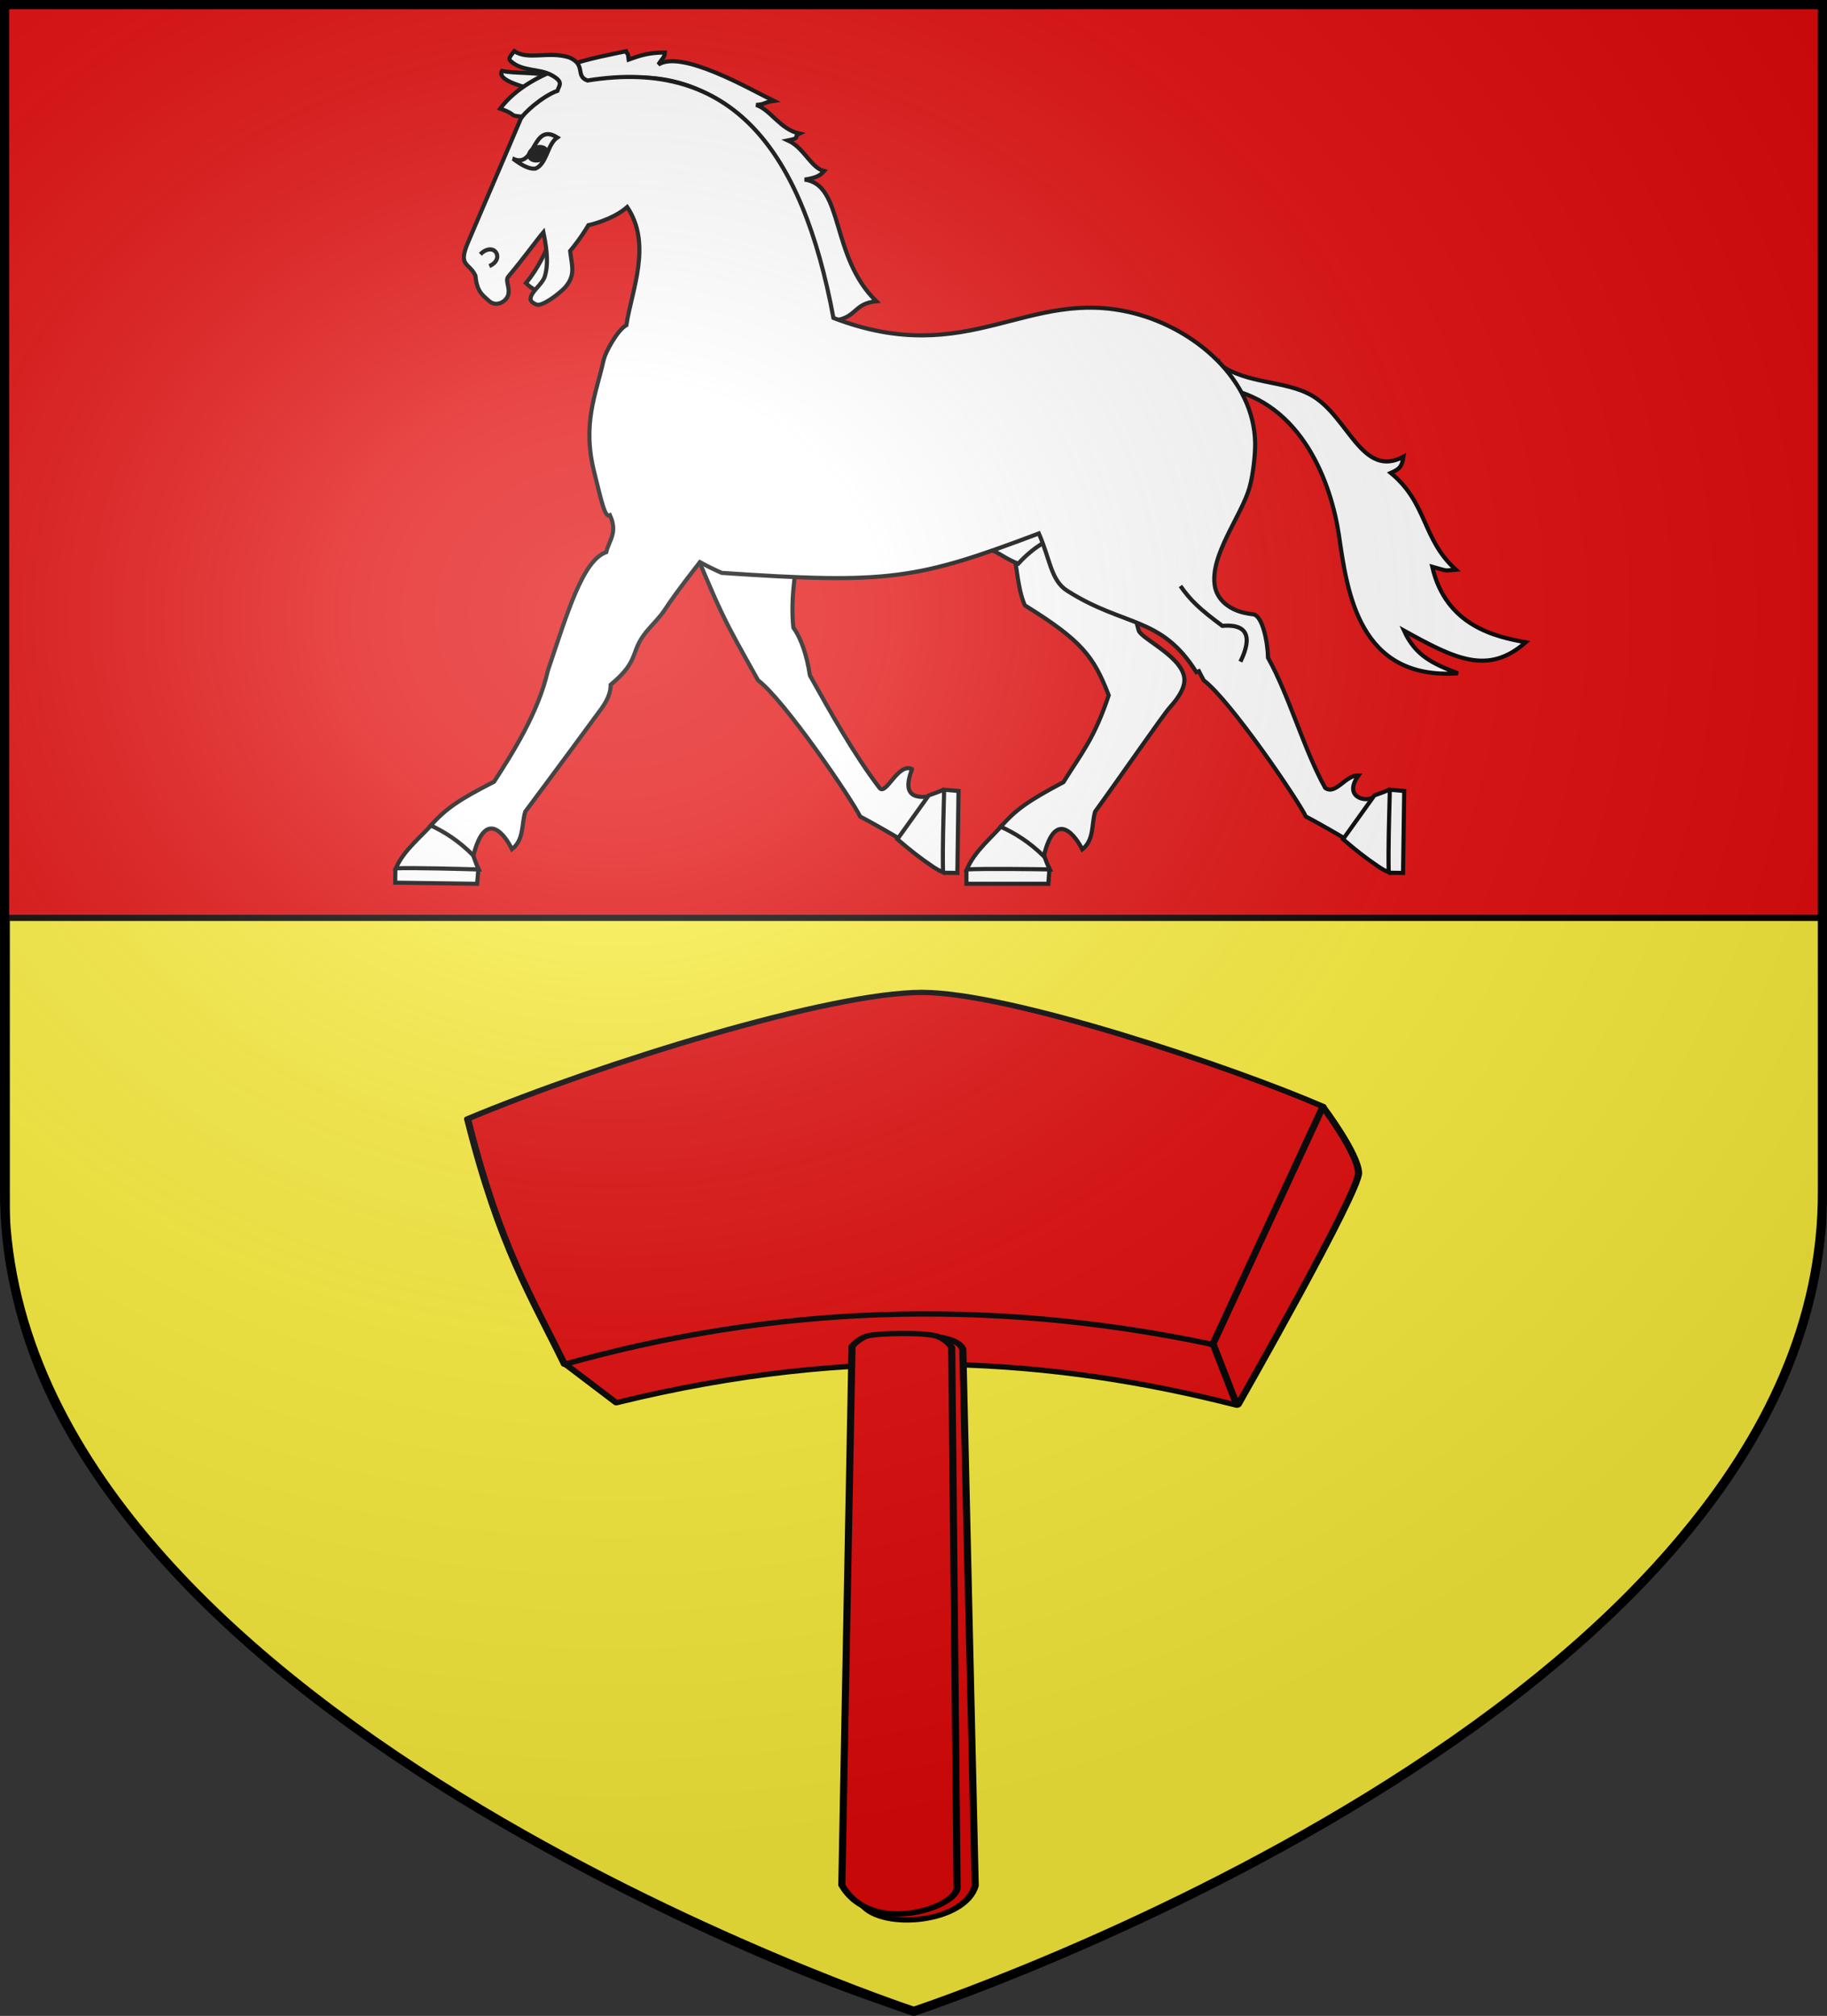<?xml version="1.0" encoding="UTF-8" standalone="no"?>
<!-- Created with Inkscape (http://www.inkscape.org/) -->

<svg
   xmlns:dc="http://purl.org/dc/elements/1.1/"
   xmlns:cc="http://creativecommons.org/ns#"
   xmlns:rdf="http://www.w3.org/1999/02/22-rdf-syntax-ns#"
   xmlns:svg="http://www.w3.org/2000/svg"
   xmlns="http://www.w3.org/2000/svg"
   xmlns:xlink="http://www.w3.org/1999/xlink"
   version="1.0"
   width="598.501"
   height="660"
   id="svg2">
  <rect width="100%" height="100%" fill="#333333" stroke="none"/>
  <title
     id="title2998">Blason de la commune de Schleithal (67 - Bas-Rhin)</title>
  <defs
     id="defs6">
    <linearGradient
       id="linearGradient2893">
      <stop
         id="stop2895"
         style="stop-color:#ffffff;stop-opacity:0.314"
         offset="0" />
      <stop
         id="stop2897"
         style="stop-color:#ffffff;stop-opacity:0.251"
         offset="0.19" />
      <stop
         id="stop2901"
         style="stop-color:#6b6b6b;stop-opacity:0.125"
         offset="0.6" />
      <stop
         id="stop2899"
         style="stop-color:#000000;stop-opacity:0.125"
         offset="1" />
    </linearGradient>
    <radialGradient
       cx="276.81"
       cy="187.125"
       r="300"
       fx="276.81"
       fy="187.125"
       id="radialGradient11919"
       xlink:href="#linearGradient2893"
       gradientUnits="userSpaceOnUse"
       gradientTransform="matrix(1.551,0,0,1.35,-227.894,-51.264)" />
  </defs>
  <g
     transform="translate(-0.749,5.470047e-6)"
     id="layer1"
     style="display:inline">
    <path
       d="m 300.082,658.5 c 0,0 299.097,-98.327 298.417,-268.5 l -1.499,-388.5 -594.002,0 L 1.5,390 C 1.259,560.459 300.082,658.5 300.082,658.5 z"
       id="path3001"
       style="fill:#e20909;stroke:none;display:inline" />
    <path
       d="m 2.992,400.145 0,-99.632 297.528,0 297.528,0 0,99.706 C 587.893,518.948 432.79,611.717 300.52,658.7 251.866,645.52 6.457,542.784 2.992,400.145 z"
       id="rect3773"
       style="fill:#fcef3c;stroke:#000000;stroke-width:2;stroke-linecap:round;stroke-linejoin:bevel;stroke-miterlimit:4;stroke-opacity:1;stroke-dashoffset:0" />
  </g>
  <g
     transform="translate(-0.749,5.470047e-6)"
     id="layer2"
     style="display:inline">
    <g
       transform="matrix(0.675,0,0,0.675,129.33,15.817)"
       id="g3150"
       style="display:inline">
      <g
         transform="matrix(0.385,0,0,0.385,455.469,137.571)"
         id="g6345"
         style="fill:#ffffff;fill-opacity:1;stroke:#000000;stroke-width:1.818;stroke-miterlimit:4;stroke-opacity:1;stroke-dasharray:none" />
      <g
         transform="matrix(0.952,-0.306,0.306,0.952,1903.021,-727.497)"
         id="g4548-8">
        <g
           transform="translate(-1447.591,-83.459)"
           id="g6151-0-3-3" />
      </g>
      <g
         transform="translate(547.676,517.656)"
         id="g5769">
        <path
           d="m -146.574,-364.514 2.969,11.781 c 37.466,6.93 51.598,46.294 55.279,71.511 4.002,27.414 9.611,70.074 57.721,66.708 -11.948,-4.552 -20.626,-8.415 -26.188,-20.719 24.768,13.702 40.789,21.82 59.094,5.656 -14.224,-2.577 -38.7,-7.692 -45.375,-36.625 8.451,2.362 5.384,1.874 11.438,1.406 -16.502,-14.918 -13.619,-32.12 -31.562,-46.906 4.344,-1.906 5.421,-3.119 6.156,-7.875 -20.093,10.782 -26.657,-19.208 -44.239,-29.539 -13.022,-7.651 -31.704,-5.423 -45.292,-15.398 z"
           id="path5115-9-1-5"
           style="color:#000000;fill:#ffffff;fill-opacity:1;fill-rule:evenodd;stroke:#000000;stroke-width:2;stroke-linecap:butt;stroke-linejoin:miter;stroke-miterlimit:4;stroke-opacity:1;stroke-dasharray:none;stroke-dashoffset:0;marker:none;visibility:visible;display:inline;overflow:visible;enable-background:accumulate" />
        <path
           d="m -469.738,-504.064 c -6.753,-2.113 -19.144,-1.283 -24.783,-2.642 -0.942,1.615 -1.356,4.878 14.726,8.866"
           id="path5119-5-5-7"
           style="color:#000000;fill:#ffffff;fill-opacity:1;fill-rule:evenodd;stroke:#000000;stroke-width:2;stroke-linecap:butt;stroke-linejoin:miter;stroke-miterlimit:4;stroke-opacity:1;stroke-dasharray:none;stroke-dashoffset:0;marker:none;visibility:visible;display:inline;overflow:visible;enable-background:accumulate" />
        <g
           transform="translate(767.161,-640.755)"
           id="g4554"
           style="stroke:#000000;stroke-width:2;stroke-miterlimit:4;stroke-opacity:1;stroke-dasharray:none">
          <g
             transform="translate(-1447.591,-83.459)"
             id="g6145-0-7"
             style="stroke:#000000;stroke-width:2;stroke-miterlimit:4;stroke-opacity:1;stroke-dasharray:none">
            <path
               d="m 411.285,604.575 0,7.207 39.757,0 0.465,-6.51"
               id="path5139-7-7"
               style="color:#000000;fill:#ffffff;fill-opacity:1;fill-rule:evenodd;stroke:#000000;stroke-width:2;stroke-linecap:butt;stroke-linejoin:miter;stroke-miterlimit:4;stroke-opacity:1;stroke-dasharray:none;stroke-dashoffset:0;marker:none;visibility:visible;display:inline;overflow:visible;enable-background:accumulate" />
            <path
               d="m 428.955,582.953 c -4.359,5.464 -13.833,12.904 -17.437,21.855 9.005,-0.43 31.645,-0.135 40.222,0 -1.682,-3.356 -2.267,-5.58 -3.022,-7.44"
               id="path5137-6-7"
               style="color:#000000;fill:#ffffff;fill-opacity:1;fill-rule:evenodd;stroke:#000000;stroke-width:2;stroke-linecap:butt;stroke-linejoin:miter;stroke-miterlimit:4;stroke-opacity:1;stroke-dasharray:none;stroke-dashoffset:0;marker:none;visibility:visible;display:inline;overflow:visible;enable-background:accumulate" />
          </g>
          <path
             d="m -1019.2,347.347 c 7.454,13.228 6.17,35.115 11.278,45.957 27.483,17.022 33.342,24.64 40.669,43.6 -7.041,21.094 -13.19,28.029 -21.983,42.135 -17.608,9.313 -23.174,13.465 -30.41,21.617 6.687,3.023 13.556,7.145 20.884,14.289 5.862,-24.365 16.121,-8.519 18.686,-3.298 5.862,-4.671 4.397,-12.091 6.229,-18.32 11.724,-16.121 33.072,-47.012 36.273,-50.562 2.709,-3.004 6.572,-7.753 7.027,-12.499 1.079,-11.256 -20.895,-20.593 -22.156,-24.815 -8.038,-26.921 8.112,-53.17 7.09,-59.821"
             id="path5113-2-9"
             style="color:#000000;fill:#ffffff;fill-opacity:1;fill-rule:evenodd;stroke:#000000;stroke-width:2;stroke-linecap:butt;stroke-linejoin:miter;stroke-miterlimit:4;stroke-opacity:1;stroke-dasharray:none;stroke-dashoffset:0;marker:none;visibility:visible;display:inline;overflow:visible;enable-background:accumulate" />
        </g>
        <path
           d="m -260.437,-274.998 c 6.205,0.596 8.822,4.516 16.474,7.294 7.541,-8.273 14.508,-11.656 21.902,-15.264 -4.281,-4.683 -8.839,-11.324 -8.839,-11.324"
           id="path6128-1-3"
           style="color:#000000;fill:#ffffff;fill-opacity:1;fill-rule:evenodd;stroke:#000000;stroke-width:2;stroke-linecap:butt;stroke-linejoin:miter;stroke-miterlimit:4;stroke-opacity:1;stroke-dasharray:none;stroke-dashoffset:0;marker:none;visibility:visible;display:inline;overflow:visible;enable-background:accumulate" />
        <path
           d="m -283.218,-155.291 c 4.631,8.816 1.712,16.161 4.816,24.984 0,0 -5.319,1.782 -11.792,3.714 -1.604,-2.471 -26.538,-16.481 -30.521,-18.437 -3.859,-8.049 -36.717,-56.43 -49.542,-66.074 -17.666,-31.586 -16.873,-29.28 -38.813,-82.3 20.625,-0.465 47.319,-30.062 67.943,-30.527 -1.183,23.413 -15.117,58.571 -11.99,87.3 3.798,5.168 6.524,13.432 8.027,23.172 10.156,18.091 21.185,38.006 33.757,54.509 3.115,4.089 9.063,-12.553 15.815,-9.085 -6.551,16.771 6.564,13.428 12.3,12.744 z"
           id="path1307-9"
           style="fill:#ffffff;fill-opacity:1;fill-rule:evenodd;stroke:#000000;stroke-width:2;stroke-linecap:butt;stroke-linejoin:round;stroke-miterlimit:4;stroke-opacity:1;stroke-dasharray:none" />
        <path
           d="m -333.825,-385.423 c -27.016,-136.756 -101.616,-131.081 -150.647,-99.069 -7.677,-0.607 -1.899,-0.693 -10.947,-3.931 15.016,-19.91 47.504,-24.857 61.076,-27.823 0.732,2.279 0.763,-0.524 1.302,4.051 5.555,-2.018 9.774,-3.401 17.567,-3.422 -0.043,2.275 -1.425,2.994 -3.165,5.848 11.239,-7.354 44.871,12.154 56.008,17.618 -5.328,0.781 -3.6,1.587 -8.546,1.957 6.987,2.289 11.519,11.788 21.003,13.903 -3.505,1.687 1.278,1.951 -5.568,3.324 7.855,3.553 11.215,13.389 17.544,14.834 -1.879,2.165 -3.736,3.277 -9.464,4.159 19.126,2.522 12.299,37.117 34.784,59.006 -11.201,1.118 -9.397,8.059 -20.564,9.375"
           id="path5117-7-8-7"
           style="color:#000000;fill:#ffffff;fill-opacity:1;fill-rule:evenodd;stroke:#000000;stroke-width:2;stroke-linecap:butt;stroke-linejoin:miter;stroke-miterlimit:4;stroke-opacity:1;stroke-dasharray:none;stroke-dashoffset:0;marker:none;visibility:visible;display:inline;overflow:visible;enable-background:accumulate" />
        <path
           d="m -471.29,-423.653 c -2.56,5.324 -5.265,12.081 -11.614,19.892 3.706,3.541 4.839,3.293 7.323,4.11"
           id="path5155-3-7-8"
           style="color:#000000;fill:#ffffff;fill-opacity:1;fill-rule:evenodd;stroke:#000000;stroke-width:2;stroke-linecap:butt;stroke-linejoin:miter;stroke-miterlimit:4;stroke-opacity:1;stroke-dasharray:none;stroke-dashoffset:0;marker:none;visibility:visible;display:inline;overflow:visible;enable-background:accumulate" />
        <g
           transform="matrix(1,0.014,-0.014,1,-949.093,-730.512)"
           id="g6145-0-7-2-0"
           style="stroke:#000000;stroke-width:2;stroke-miterlimit:4;stroke-opacity:1;stroke-dasharray:none">
          <path
             d="m 411.285,604.575 0,7.207 39.757,0 0.465,-6.51"
             id="path5139-7-7-0-6"
             style="color:#000000;fill:#ffffff;fill-opacity:1;fill-rule:evenodd;stroke:#000000;stroke-width:2;stroke-linecap:butt;stroke-linejoin:miter;stroke-miterlimit:4;stroke-opacity:1;stroke-dasharray:none;stroke-dashoffset:0;marker:none;visibility:visible;display:inline;overflow:visible;enable-background:accumulate" />
          <path
             d="m 428.955,582.953 c -4.359,5.464 -13.833,12.904 -17.437,21.855 9.005,-0.43 31.645,-0.135 40.222,0 -1.682,-3.356 -2.267,-5.58 -3.022,-7.44"
             id="path5137-6-7-1-1"
             style="color:#000000;fill:#ffffff;fill-opacity:1;fill-rule:evenodd;stroke:#000000;stroke-width:2;stroke-linecap:butt;stroke-linejoin:miter;stroke-miterlimit:4;stroke-opacity:1;stroke-dasharray:none;stroke-dashoffset:0;marker:none;visibility:visible;display:inline;overflow:visible;enable-background:accumulate" />
        </g>
        <path
           d="m -488.594,-516.312 c -1.901,2.444 -3.137,3.753 -1.656,4.938 5.724,5.126 13.794,3.381 19.906,6.812 5.98,3.357 3.47,4.833 2.688,7.531 -7.288,2.589 -16.732,11.044 -17.938,13.906 -8.285,19.666 -17.76,41.441 -25.438,59.594 -5.005,11.834 0.511,9.612 3.594,16.156 0.755,7.841 3.345,9.348 7,12.594 3.661,2.695 8.415,-0.304 9.031,-3.75 0.619,-3.462 -1.597,-6.547 -0.125,-8.312 8.242,-9.886 13.816,-17.729 17.094,-21.594 2.027,9.896 2.258,16.135 0.719,21.281 -1.233,4.121 -6.93,7.548 -6.969,11.094 -0.018,1.61 2.95,3.073 4.156,2.812 4.437,-0.958 11.389,-6.93 12.844,-8.688 4.805,-5.803 3.142,-9.837 2.219,-17.406 5.569,-6.728 8.844,-12.5 8.844,-12.5 0,0 11.7,-2.487 18.844,-8.812 12.211,18.141 2.136,40.468 -0.406,57.281 -4.633,2.574 -10.275,13.582 -10.964,16.645 -3.895,17.32 -10.581,31.148 -4.601,54.829 3.161,12.517 5.084,22.407 7.615,20.765 3.89,8.423 -0.513,12.187 -1.81,17.854 -11.497,4.066 -18.76,29.142 -28.357,57.518 -4.552,20.165 -17.089,39.912 -26.094,53.844 -17.737,9.064 -23.368,13.138 -30.719,21.188 6.643,3.117 13.461,7.347 20.688,14.594 6.205,-24.28 16.228,-8.319 18.719,-3.062 5.928,-4.588 4.549,-12.017 6.469,-18.219 11.951,-15.954 34.611,-46.688 37,-50.031 3.036,-4.249 4.473,-7.942 4.438,-11.5 15.386,-12.845 8.323,-16.009 19.062,-27.75 11.072,-12.105 1.998,-3.185 24.241,-31.735 3.48,1.915 7.032,3.672 10.625,5.219 81.035,5.49 94.569,3.252 153.875,-19.125 5.534,12.691 5.799,22.744 13.781,27.812 27.723,17.603 45.559,12.174 62.656,39.469 l 1.25,-0.469 c 0.738,1.442 1.495,2.92 2.344,4.438 12.826,9.644 45.704,58.014 49.562,66.062 3.983,1.956 28.896,15.966 30.5,18.438 6.473,-1.932 2.594,-27.969 2.594,-27.969 -4.177,2.978 -15.118,-0.029 -7.562,-10.406 -6.202,-0.336 -11.131,9.733 -16.156,6.031 -10.156,-18.091 -17.594,-45.034 -27.75,-63.125 -0.137,-7.522 -2.642,-20.673 -7.344,-21.094 -12.05,-1.203 -17.273,-7.714 -18.375,-13.188 -2.994,-14.878 12.889,-34.51 16.75,-48.312 1.857,-6.638 2.829,-16.451 2.719,-21.781 -0.632,-30.645 -29.151,-55.153 -58.812,-62.719 -51.755,-13.201 -79.846,27.568 -145.844,2.281 -15.147,-81.293 -49.064,-126.545 -119.375,-115.156 -6.18,-2.271 -0.353,-7.579 -8.938,-11.25 -10.384,-3.092 -19.886,1.569 -26.594,-3.031 z"
           id="path5113-2-9-6-8"
           style="color:#000000;fill:#ffffff;fill-opacity:1;fill-rule:evenodd;stroke:#000000;stroke-width:2;stroke-linecap:butt;stroke-linejoin:miter;stroke-miterlimit:4;stroke-opacity:1;stroke-dasharray:none;stroke-dashoffset:0;marker:none;visibility:visible;display:inline;overflow:visible;enable-background:accumulate" />
        <path
           d="m -64.451,-117.794 7.207,0.102 0.561,-39.753 -6.503,-0.557"
           id="path5139-7-7-0-6-8-8"
           style="color:#000000;fill:#ffffff;fill-opacity:1;fill-rule:evenodd;stroke:#000000;stroke-width:2;stroke-linecap:butt;stroke-linejoin:miter;stroke-miterlimit:4;stroke-opacity:1;stroke-dasharray:none;stroke-dashoffset:0;marker:none;visibility:visible;display:inline;overflow:visible;enable-background:accumulate" />
        <path
           d="m -86.358,-134.051 c 5.623,4.879 10.888,9.077 17.113,13.254 1.587,1.074 3.26,2.031 5.03,2.773 -0.248,-12.572 0.187,-25.146 0.494,-37.713 -0.162,-0.878 0.681,-3.276 -0.848,-2.072 -2.12,0.999 -4.367,1.675 -6.561,2.485 z"
           id="path5137-6-7-1-1-4-0"
           style="color:#000000;fill:#ffffff;fill-opacity:1;fill-rule:evenodd;stroke:#000000;stroke-width:2;stroke-linecap:butt;stroke-linejoin:miter;stroke-miterlimit:4;stroke-opacity:1;stroke-dasharray:none;stroke-dashoffset:0;marker:none;visibility:visible;display:inline;overflow:visible;enable-background:accumulate" />
        <g
           transform="matrix(0.952,-0.306,0.306,0.952,-610.152,-478.324)"
           id="g2610-5-5-1"
           style="stroke:#000000;stroke-width:2;stroke-miterlimit:4;stroke-opacity:1;stroke-dasharray:none">
          <g
             transform="translate(-121.344,-150.009)"
             id="g5091-4-0-0"
             style="fill:#ffffff;fill-opacity:1;stroke:#000000;stroke-width:2;stroke-miterlimit:4;stroke-opacity:1;stroke-dasharray:none">
            <g
               transform="translate(2,2)"
               id="g6155-1-9-7"
               style="stroke:#000000;stroke-width:2;stroke-miterlimit:4;stroke-opacity:1;stroke-dasharray:none">
              <path
                 d="m 230.087,198.512 c 9.097,8.509 14.272,-14.432 23.679,-3.189 -5.727,1.75 -8.559,10.41 -14.579,11.138 -3.624,-0.569 -6.667,-4.657 -9.099,-7.95 z"
                 id="path6227-2-4-3"
                 style="color:#000000;fill:#ffffff;fill-opacity:1;fill-rule:evenodd;stroke:#000000;stroke-width:2;stroke-linecap:butt;stroke-linejoin:miter;stroke-miterlimit:4;stroke-opacity:1;stroke-dasharray:none;stroke-dashoffset:0;marker:none;visibility:visible;display:inline;overflow:visible;enable-background:accumulate" />
              <path
                 d="m 246.858,199.97 c 4e-5,1.719 -1.966,3.115 -4.4,3.125 -2.434,0.01 -4.422,-1.371 -4.449,-3.09 -0.027,-1.719 1.916,-3.131 4.35,-3.16 2.434,-0.029 4.444,1.336 4.498,3.054 l -4.424,0.07 4.425,0 z"
                 id="path4120-0-7-4"
                 style="fill:#000000;fill-opacity:1;stroke:#000000;stroke-width:2;stroke-miterlimit:4;stroke-opacity:1;stroke-dasharray:none" />
            </g>
          </g>
          <path
             d="m 81.517,89.811 c 8.434,-4.176 10.907,5.934 2.418,6.813"
             id="path5153-0-8-9"
             style="color:#000000;fill:#ffffff;fill-opacity:1;fill-rule:evenodd;stroke:#000000;stroke-width:2;stroke-linecap:butt;stroke-linejoin:miter;stroke-miterlimit:4;stroke-opacity:1;stroke-dasharray:none;stroke-dashoffset:0;marker:none;visibility:visible;display:inline;overflow:visible;enable-background:accumulate" />
        </g>
        <path
           d="m -165.292,-256.865 c 4.886,6.975 9.427,11.251 20.331,19.338 17.2,-1.492 11.328,12.027 8.798,17.364"
           id="path5157-1-3"
           style="color:#000000;fill:#ffffff;fill-opacity:1;fill-rule:evenodd;stroke:#000000;stroke-width:2;stroke-linecap:butt;stroke-linejoin:miter;stroke-miterlimit:4;stroke-opacity:1;stroke-dasharray:none;stroke-dashoffset:0;marker:none;visibility:visible;display:inline;overflow:visible;enable-background:accumulate" />
        <g
           transform="translate(-178.577,42.64)"
           id="g5696"
           style="stroke:#000000;stroke-width:2;stroke-miterlimit:4;stroke-opacity:1;stroke-dasharray:none">
          <path
             d="m -102.171,-160.434 7.207,0.102 0.561,-39.753 -6.503,-0.557"
             id="path5139-7-7-0-6-8-8-1"
             style="color:#000000;fill:#ffffff;fill-opacity:1;fill-rule:evenodd;stroke:#000000;stroke-width:2;stroke-linecap:butt;stroke-linejoin:miter;stroke-miterlimit:4;stroke-opacity:1;stroke-dasharray:none;stroke-dashoffset:0;marker:none;visibility:visible;display:inline;overflow:visible;enable-background:accumulate" />
          <path
             d="m -124.078,-176.691 c 5.623,4.879 10.888,9.077 17.113,13.254 1.587,1.074 3.26,2.031 5.03,2.773 -0.248,-12.572 0.187,-25.146 0.494,-37.713 -0.162,-0.878 0.681,-3.276 -0.848,-2.072 -2.12,0.999 -4.367,1.675 -6.561,2.485 z"
             id="path5137-6-7-1-1-4-0-0"
             style="color:#000000;fill:#ffffff;fill-opacity:1;fill-rule:evenodd;stroke:#000000;stroke-width:2;stroke-linecap:butt;stroke-linejoin:miter;stroke-miterlimit:4;stroke-opacity:1;stroke-dasharray:none;stroke-dashoffset:0;marker:none;visibility:visible;display:inline;overflow:visible;enable-background:accumulate" />
        </g>
      </g>
    </g>
    <g
       transform="matrix(0.774,0,0,0.574,67.661,287.326)"
       id="layer4-7"
       style="fill:#e20909;stroke:#000000;display:inline">
      <g
         transform="translate(2.552,24.904)"
         id="g3695"
         style="fill:#e20909;fill-opacity:1;stroke:#000000">
        <g
           id="g3712"
           style="fill:#e20909;fill-opacity:1;stroke:#000000;stroke-opacity:1">
          <g
             id="g3707"
             style="fill:#e20909;fill-opacity:1;stroke:#000000;stroke-opacity:1">
            <path
               d="m 471,106 c -36.388,0.802 -79.605,83.616 -36,169.75 0,0 13.055,-30.866 25.954,-62.865 12.659,-31.403 25.169,-63.897 25.046,-69.385 -0.248,-11.083 -15,-37.5 -15,-37.5 z"
               id="path2901"
               style="fill:#e20909;fill-opacity:1;fill-rule:evenodd;stroke:#000000;stroke-width:3;stroke-linecap:round;stroke-linejoin:round;stroke-miterlimit:4;stroke-opacity:1;stroke-dasharray:none" />
            <path
               d="M 424.618,241.739 C 316.598,185.456 206.72,202.951 150.235,252.535 l 21.592,22.092 c 101.425,-33.649 185.683,-25.043 262.69,1.414 l -9.899,-34.302 z"
               id="path3703"
               style="fill:#e20909;fill-opacity:1;fill-rule:evenodd;stroke:#000000;stroke-width:3;stroke-linecap:round;stroke-linejoin:round;stroke-miterlimit:4;stroke-opacity:1;stroke-dasharray:none" />
            <path
               d="m 108.894,112.699 c 13.663,73.581 27.353,102.098 41.012,140.007 86.906,-32.868 178.026,-38.77 274.357,-11.314 L 470.933,105.628 C 432.345,83.136 338.566,40.574 301.227,40.574 c -38.751,0 -134.508,39.65 -192.333,72.125 z"
               id="path3705"
               style="fill:#e20909;fill-opacity:1;fill-rule:evenodd;stroke:#000000;stroke-width:3;stroke-linecap:round;stroke-linejoin:round;stroke-miterlimit:4;stroke-opacity:1;stroke-dasharray:none" />
          </g>
          <g
             id="g3691"
             style="fill:#e20909;fill-opacity:1;stroke:#000000;stroke-opacity:1">
            <path
               d="m 297.25,235.5 c 4.944,1.063 18.673,0.61 21.25,8.5 L 323.75,550 c -4.253,21.24 -39.215,25.745 -47.75,11"
               id="path3688"
               style="fill:#e20909;fill-opacity:1;fill-rule:evenodd;stroke:#000000;stroke-width:3;stroke-linecap:round;stroke-linejoin:round;stroke-miterlimit:4;stroke-opacity:1;stroke-dasharray:none" />
            <path
               d="m 277.779,236.65 c -3.757,1.718 -6.179,5.853 -6.179,5.853 l -4.313,307.189 c 12.098,28.65 47.047,13.633 48.79,2.121 l -2.274,-308.565 c 0,0 -1.06,-3.684 -5.805,-6.347 -4.745,-2.663 -26.362,-2.013 -30.219,-0.25 z"
               id="path3686"
               style="fill:#e20909;fill-opacity:1;fill-rule:evenodd;stroke:#000000;stroke-width:3;stroke-linecap:round;stroke-linejoin:round;stroke-miterlimit:4;stroke-opacity:1;stroke-dasharray:none" />
          </g>
        </g>
      </g>
    </g>
  </g>
  <g
     transform="translate(-0.749,5.470047e-6)"
     id="layer3"
     style="display:inline">
    <path
       d="M 1.619,1.5 1.5,390.231 c 0.143,82.702 70.544,143.609 102.342,165.958 31.798,22.35 76.616,51.283 104.62,64.831 28.004,13.548 64.774,28.913 91.405,37.479 30.165,-9.6 50.382,-18.924 82.486,-34.22 32.104,-15.296 75.132,-39.708 117.568,-70.829 C 542.358,522.331 597.997,463.782 598.5,389.708 L 597.072,1.5 1.619,1.5 z"
       id="path2875"
       style="fill:url(#radialGradient11919);fill-opacity:1;fill-rule:evenodd;stroke:none" />
  </g>
  <g
     transform="translate(-0.749,5.470047e-6)"
     id="layer4"
     style="display:inline">
    <path
       d="m 300.082,658.5 c 0,0 298.348,-98.327 297.668,-268.5 l 0,-388.5 -595.5,0 0,388.5 C 2.008,560.459 300.082,658.5 300.082,658.5 z"
       id="path2440-1"
       style="fill:none;stroke:#000000;stroke-width:3;stroke-linecap:square;stroke-linejoin:miter;stroke-miterlimit:4;stroke-opacity:1;stroke-dasharray:none;display:inline" />
  </g>
</svg>
